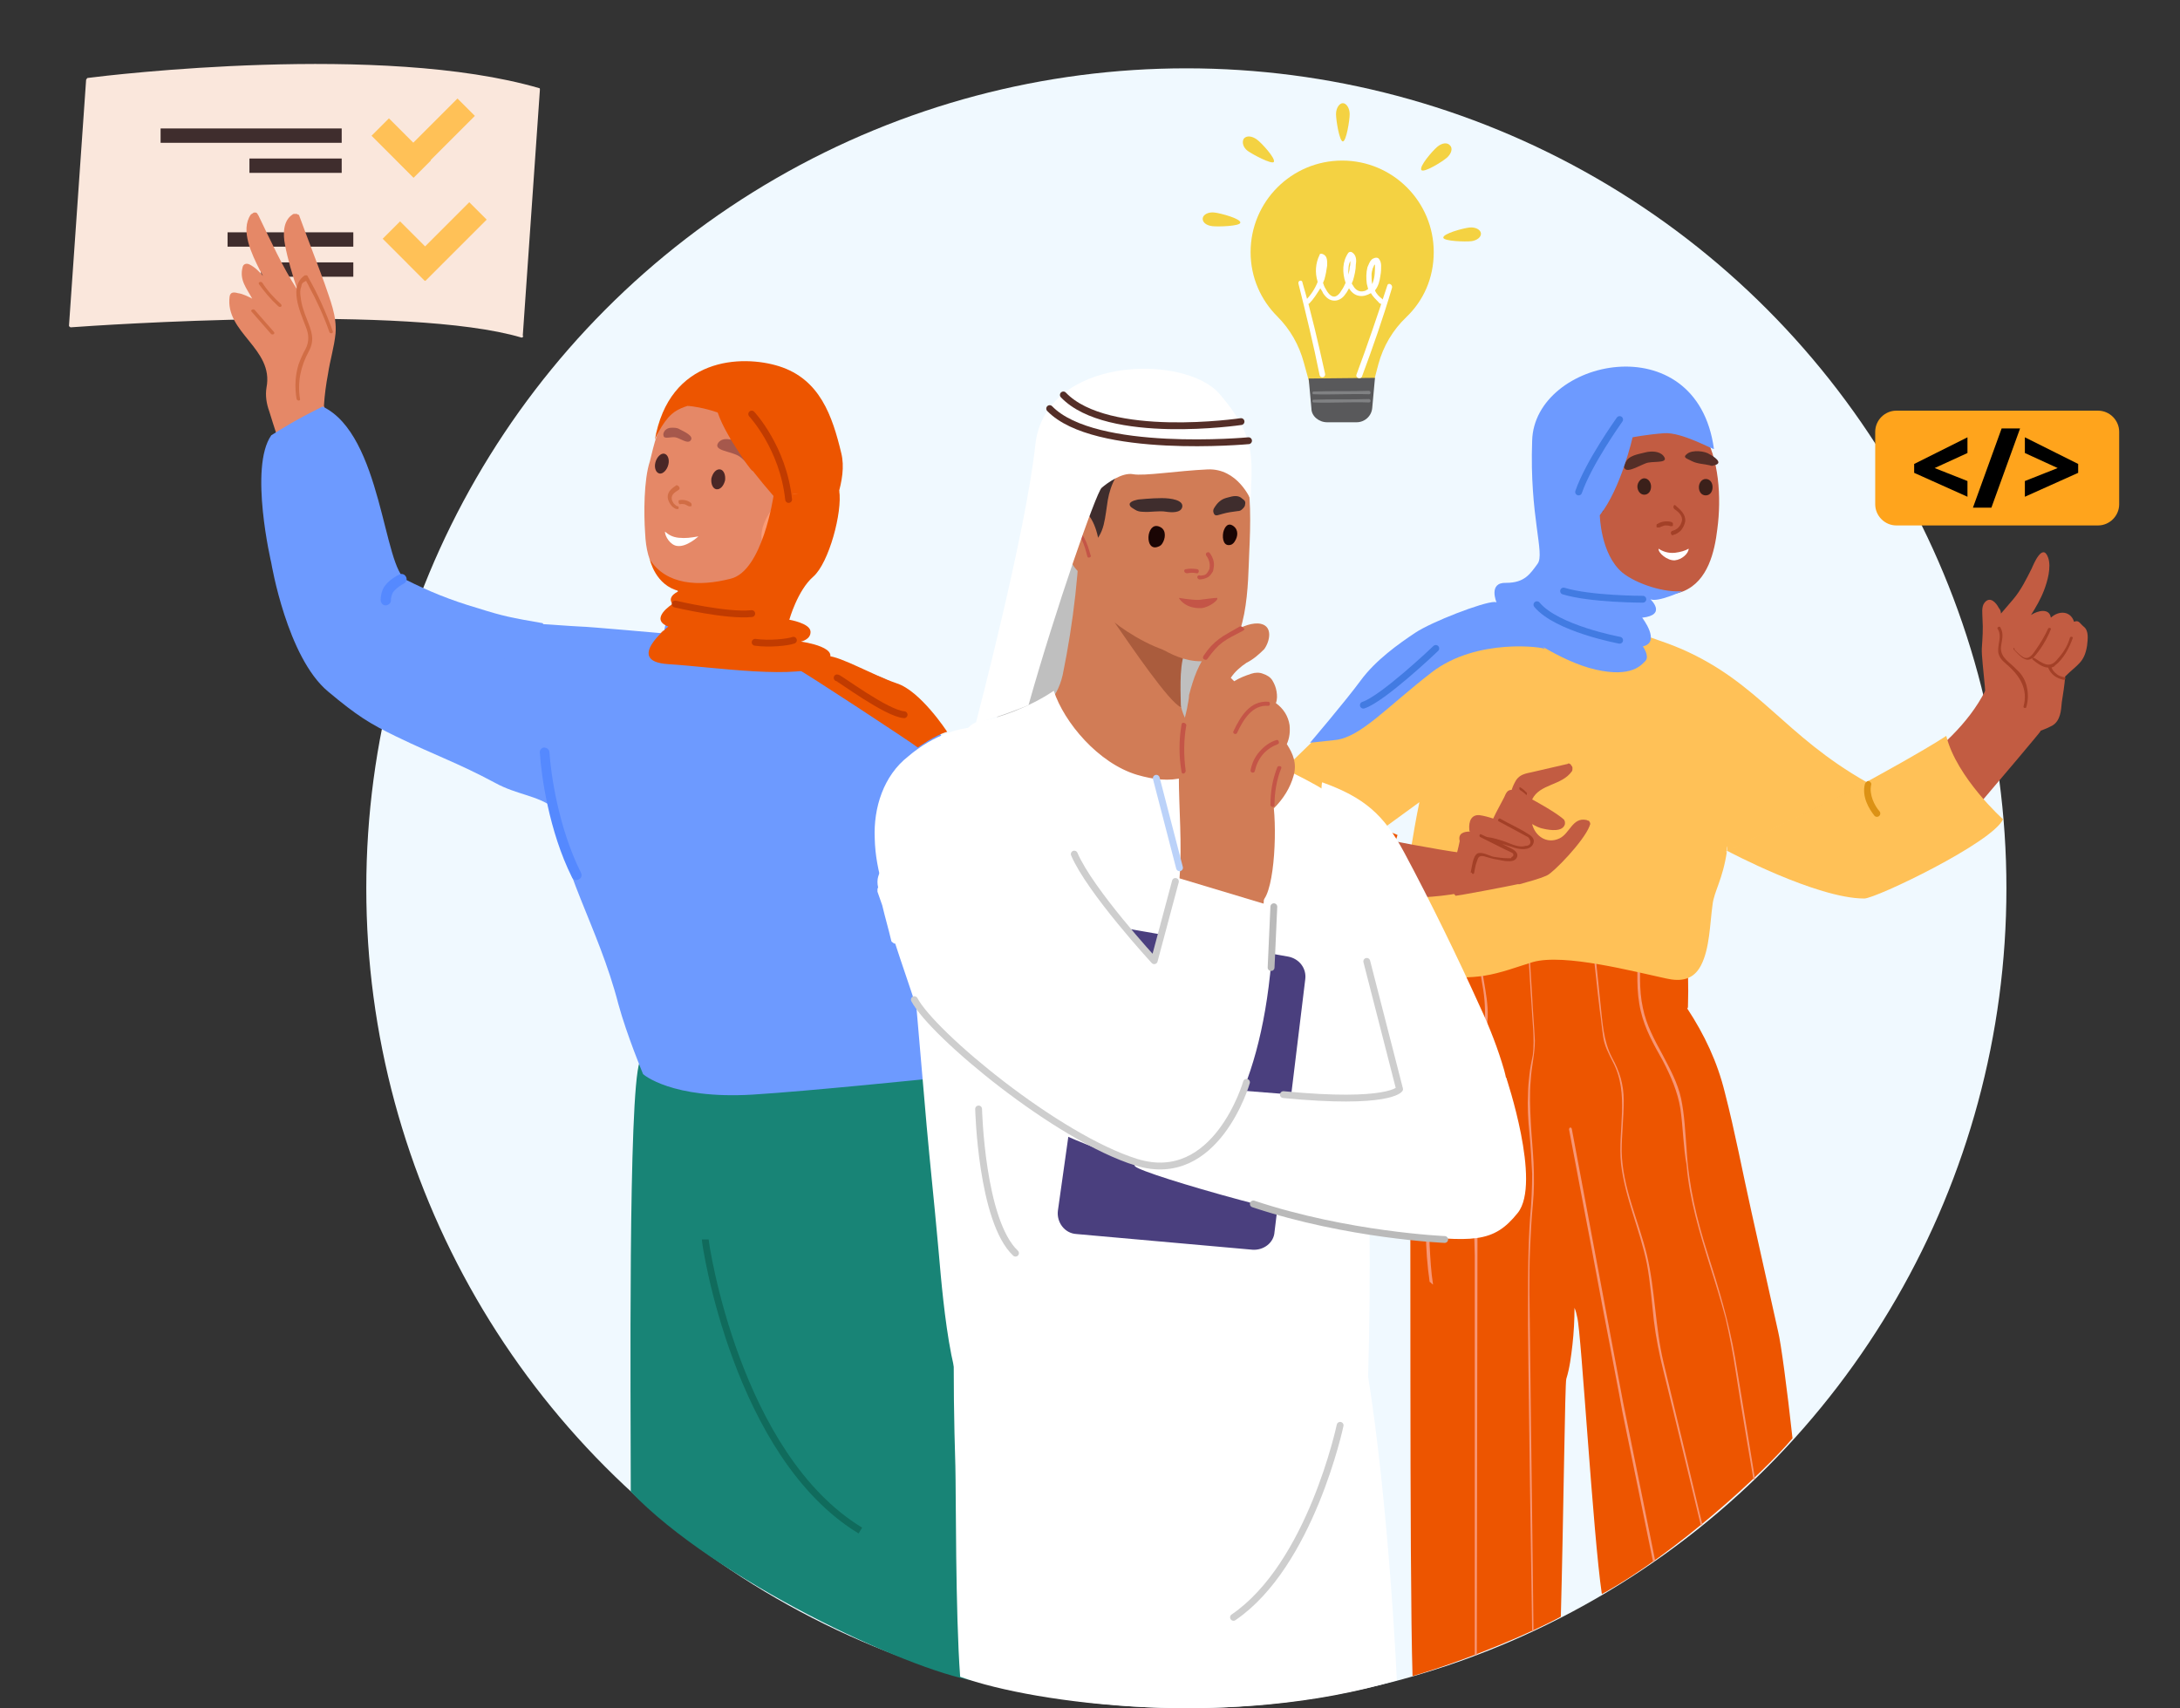 <?xml version="1.0" encoding="utf-8"?>
<!-- Generator: Adobe Illustrator 26.4.1, SVG Export Plug-In . SVG Version: 6.00 Build 0)  -->
<svg version="1.1" id="Layer_1" xmlns="http://www.w3.org/2000/svg" xmlns:xlink="http://www.w3.org/1999/xlink" x="0px" y="0px"
	 viewBox="0 0 319 250" style="enable-background:new 0 0 319 250;" xml:space="preserve">
<rect x="0" y="0" width="319" height="250" fill="#333333" stroke="none"/>
<style type="text/css">
	.st0{clip-path:url(#SVGID_00000116223293008777084700000015769262570357840061_);}
	.st1{fill:#FAE7DC;}
	.st2{fill:#FFC157;}
	.st3{fill:#3F2D2D;}
	.st4{fill:#F0F9FF;}
	.st5{fill:#BFBFBF;}
	.st6{fill:#C25C42;}
	.st7{fill:#A34027;}
	.st8{fill:#ED5500;}
	.st9{fill:#F79675;}
	.st10{fill-rule:evenodd;clip-rule:evenodd;fill:#DC9215;}
	.st11{fill:#3B201A;}
	.st12{fill:#542E27;}
	.st13{fill:#FFFFFF;}
	.st14{fill:#E58867;}
	.st15{fill:#6D9AFF;}
	.st16{fill:#FA9B75;}
	.st17{fill:#D16D45;}
	.st18{fill:#188476;}
	.st19{fill-rule:evenodd;clip-rule:evenodd;fill:#5589FF;}
	.st20{fill:#4A2726;}
	.st21{fill:#A6584C;}
	.st22{fill:#824137;}
	.st23{fill:#D17C56;}
	.st24{fill:#AA5C3D;}
	.st25{fill:#4A3F7E;}
	.st26{fill:#F59E73;}
	.st27{fill-rule:evenodd;clip-rule:evenodd;fill:#C45547;}
	.st28{fill:#1A0504;}
	.st29{fill:#C45547;}
	.st30{fill:none;stroke:#542E27;stroke-linecap:round;stroke-miterlimit:10;}
	
		.st31{fill-rule:evenodd;clip-rule:evenodd;fill:none;stroke:#CECECE;stroke-linecap:round;stroke-linejoin:round;stroke-miterlimit:10;}
	
		.st32{fill-rule:evenodd;clip-rule:evenodd;fill:none;stroke:#BABABA;stroke-linecap:round;stroke-linejoin:round;stroke-miterlimit:10;}
	
		.st33{fill-rule:evenodd;clip-rule:evenodd;fill:none;stroke:#BBD2F9;stroke-linecap:round;stroke-linejoin:round;stroke-miterlimit:10;}
	.st34{fill:none;stroke:#C13B00;stroke-linecap:round;stroke-linejoin:round;stroke-miterlimit:10;}
	.st35{fill:none;stroke:#106B5C;stroke-miterlimit:10;}
	.st36{fill:none;stroke:#427BE2;stroke-linecap:round;stroke-linejoin:round;stroke-miterlimit:10;}
	.st37{fill:#FFA41C;}
	.st38{fill:#F4D242;}
	.st39{fill:#59595B;}
	.st40{fill:#808183;}
</style>
<g>
	<defs>
		<rect id="SVGID_1_" y="0" width="319" height="250"/>
	</defs>
	<clipPath id="SVGID_00000109752301402019039920000008639920948044078250_">
		<use xlink:href="#SVGID_1_"  style="overflow:visible;"/>
	</clipPath>
	<g style="clip-path:url(#SVGID_00000109752301402019039920000008639920948044078250_);">
		<path class="st1" d="M76.5,49.1L79,13.2c0-0.1,0-0.2,0-0.2c0-0.1-0.1-0.1-0.1-0.1c-23-6.7-62.9-1.9-66-1.5c-0.1,0-0.1,0-0.2,0.1
			c0,0.1-0.1,0.1-0.1,0.2l-2.5,35.9v0.1c0,0,0,0.1,0.1,0.1l0.1,0.1h0.1c4-0.3,49.4-3.4,65.9,1.5h0.1c0,0,0.1,0,0.1-0.1l0.1-0.1
			C76.5,49.2,76.5,49.2,76.5,49.1z"/>
		<g>
			<g>
				
					<rect x="56.9" y="17.3" transform="matrix(0.707 -0.707 0.707 0.707 1.908 47.865)" class="st2" width="3.6" height="8.7"/>
				
					<rect x="57.4" y="18.4" transform="matrix(0.707 -0.707 0.707 0.707 4.374 50.967)" class="st2" width="12.7" height="3.6"/>
			</g>
			<rect x="23.5" y="18.8" class="st3" width="26.5" height="2.1"/>
			<rect x="36.5" y="23.2" class="st3" width="13.5" height="2.1"/>
		</g>
		<g>
			<g>
				
					<rect x="58.6" y="32.4" transform="matrix(0.707 -0.707 0.707 0.707 -8.338 53.466)" class="st2" width="3.6" height="8.7"/>
				
					<rect x="59.1" y="33.6" transform="matrix(0.707 -0.707 0.707 0.707 -5.848 56.604)" class="st2" width="12.7" height="3.6"/>
			</g>
			<rect x="33.3" y="34" class="st3" width="18.4" height="2.1"/>
			<rect x="38.2" y="38.4" class="st3" width="13.5" height="2.1"/>
		</g>
		<circle class="st4" cx="173.6" cy="130" r="120"/>
		<path class="st5" d="M177.4,93.5c0,0.2-2.2,14.9-2.2,14.9l-29.3-3.4l9-28.3L177.4,93.5z"/>
		<path class="st6" d="M260.9,116.6c0,0.1-0.1,0.1-0.1,0.2c0,0.1,0,0.1,0,0.2s0,0.1,0.1,0.2s0.1,0.1,0.2,0.1
			c0.2,0.1,0.3,0.2,0.5,0.3c0,0.1,0.1,0.1,0.1,0.2c0,0.1,0.1,0.1,0.2,0.1c0.1,0,0.1,0,0.2,0c3,2.1,5.3,5.5,8.7,7.3
			c3.4,1.8,6.3,0.4,9.1-1.8c0.1,0,0.2,0,0.3,0s0.2-0.1,0.2-0.2c1.4-2.3-2.2-4.3-3.7-5.5c-2.7-2.1-5.5-4.1-8.4-6
			c-0.9-0.6-2.4-1.9-3.6-1.7c-1.1,0.2-2.3,1.6-2.9,2.4C260.8,113.7,260.3,115.2,260.9,116.6z"/>
		<path class="st6" d="M226,94.8c0,0.1,0,0.2,0.1,0.3c1.1,1.4,2.3,2.7,3.5,4c1,1,2.1,2,3.5,2.3c2.9,0.7,5.2-1.3,6.4-3.6
			c0.6-1.2,1-2.7,0.6-4.1c-0.4-1.2-1.3-1.4-2.4-1.4c-3.8-0.2-7.7,0.4-11.3,1.5c-0.1,0-0.3,0.1-0.3,0.3c-0.1,0.1-0.1,0.3,0,0.4
			C226,94.6,226,94.7,226,94.8z"/>
		<path class="st6" d="M225.6,92.7c3.3,1.2,8,3.2,11.5,3.3c0.5,0,3.5-8.1,5.5-10.4c0.6,0.3-7.2-12-10.7-18.2
			c-0.4-0.8-1.6-0.1-1.2,0.7l0,0.1c3,8.2-1.5,16.3-5.5,23.5C225,92.1,225.2,92.6,225.6,92.7z"/>
		<path class="st7" d="M239.6,91.1c1.1-2.2,2.2-4.4,3-5.6c0.5,0.2-4.3-7.9-8-14.5C235.2,78,235.3,86.2,239.6,91.1z"/>
		<path class="st8" d="M209.6,138.2L209.6,138.2c0.2-0.1,0.5-0.1,0.7-0.2c0.1,0,0.2-0.1,0.3-0.1c4.2-1.3,9-0.7,13.2-0.7l22.4,0.2
			c0.1,0,0.2,0,0.2,0.1c0.1,0,0.1,0.1,0.2,0.1c0,0.1,0.1,0.1,0.1,0.2c0,0.1,0,0.2,0,0.2c0.1,0,0.1,0.1,0.1,0.2c0,0.1,0,0.1,0,0.2
			c0.2,3,0.3,5.9,0.2,8.9c0,0.1,0,0.2-0.1,0.3c2.5,3.8,4.4,7.8,5.5,12.3c1.5,5.8,2.6,11.7,3.9,17.5c1.3,5.8,2.6,11.7,3.9,17.5
			c0.4,1.6,1.3,8.3,2.1,15.6c-4.3,5.1-17,16.8-27.9,22.8c-1.3-8.8-3-38.2-3.6-40.5c-0.1-0.5-0.2-0.9-0.4-1.4c0,1.8-0.1,3.6-0.3,5.4
			c-0.2,1.7-0.4,3.4-0.9,5c-0.2,0.5-0.4,19.9-0.8,34.8c-3.8,2.1-13.2,6.2-21.7,8.7c-0.5-15.9-0.2-73.5-0.4-79.9
			c-0.1-6.5,0.6-13,2.3-19.2l-0.3-7.9C208.5,137.5,209.6,137.5,209.6,138.2z"/>
		<path class="st9" d="M245.9,162.3c-0.4-2.5-1.4-4.8-2.6-7.1c-1.3-2.3-2.6-4.6-3.2-7.2c-0.7-2.9-0.5-5.9-0.4-8.9
			c0-0.2,0.4-0.2,0.4,0c-0.1,2.8-0.3,5.7,0.3,8.4c0.5,2.5,1.7,4.7,2.9,6.9c1.1,2.1,2.2,4.1,2.7,6.4c0.5,2.4,0.6,4.9,0.8,7.4
			c0.3,5.3,1.5,10.3,3.1,15.3c1.6,5,3.1,10,4,15.2c1,6,2.9,17.7,2.9,17.7l-0.2,0.2c0,0-1.8-10.5-2.6-15.8c-0.4-2.7-0.9-5.3-1.5-7.9
			c-0.7-2.6-1.5-5.2-2.3-7.7c-1.5-4.8-3-9.7-3.4-14.7C246.3,167.8,246.3,165.1,245.9,162.3z"/>
		<path class="st9" d="M236,155.4c-0.6-1.2-1.2-2.3-1.4-3.6c-0.2-1.3-0.3-2.6-0.5-3.9c-0.4-3.2-0.7-6.5-1.1-9.7c0-0.2,0.3-0.2,0.3,0
			l0.9,8.7c0.3,2.7,0.4,5.4,1.7,7.9c1.1,2,1.7,3.9,1.7,6.3c0,2.5-0.3,4.9-0.3,7.4c0.1,5.3,2.5,10.2,3.7,15.2
			c1.2,5.1,1.2,10.5,2.4,15.6c1.2,4.9,5.7,23.8,5.7,23.8l-0.2,0.2c0,0-4.4-18.3-5.5-22.7c-0.6-2.4-1.1-4.9-1.4-7.4
			c-0.3-2.7-0.5-5.5-1-8.2c-1-5-3.2-9.6-3.8-14.7C236.7,165.3,238.5,160.1,236,155.4z"/>
		<path class="st9" d="M230,165.2c2.5,13.4,5,26.7,7.5,40c0.4,1.9,4.7,23.2,4.7,23.2l-0.3,0.2c0,0-4.2-20.6-4.5-22
			c-0.6-3.4-1.3-6.8-1.9-10.1c-1.3-6.7-2.5-13.4-3.8-20.1c-0.7-3.7-1.4-7.4-2.1-11.1C229.6,165,229.9,164.9,230,165.2z"/>
		<path class="st9" d="M223.6,139.2c0-0.2,0.2-0.2,0.2,0l0.4,6.6c0.1,2.2,0.3,4.4,0.4,6.5c0,2-0.5,3.8-0.6,5.7
			c-0.2,2.1-0.1,4.2,0,6.2c0.1,2,0.3,3.9,0.4,5.9c0.1,2.1,0.1,4.2-0.1,6.2c-0.2,2.1-0.3,4.2-0.4,6.3c-0.1,2.2-0.1,4.3-0.1,6.5
			l0.6,49.6l-0.2,0.1c0,0-0.7-44.3-0.6-48c0-4.2,0-8.4,0.3-12.6c0.2-2.1,0.3-4.3,0.3-6.4c-0.1-2-0.2-4-0.4-6
			c-0.2-1.9-0.3-3.9-0.2-5.8c0-0.9,0.1-1.8,0.2-2.7c0.1-1,0.3-1.9,0.5-2.9c0.3-2.4-0.1-5.1-0.2-7.5
			C223.9,144.3,223.8,141.7,223.6,139.2z"/>
		<path class="st9" d="M215.9,172.3c0.3-3.7,1.5-7.4,1.4-11.1c0-1.8-0.3-3.6-0.4-5.5c-0.1-1.8,0.1-3.6,0.3-5.4
			c0.2-2.1,0.1-4.2-0.3-6.3c-0.3-1.9-0.7-3.9-0.5-5.8c0-0.2,0.3-0.2,0.3,0c-0.3,3.6,1.1,7,1,10.6c-0.1,1.9-0.4,3.7-0.4,5.6
			c0,1.8,0.3,3.5,0.4,5.3c0.3,3.7-0.6,7.2-1.1,10.8c-0.5,3.9-0.4,7.8-0.4,11.7l-0.1,60l-0.3,0.1l0-58.6
			C215.7,179.9,215.6,176.1,215.9,172.3z"/>
		<path class="st9" d="M209,173.3c0.4-3.7,1.1-7.4,1.4-11.1c0.3-3.7,0.5-7.4,0.7-11.1c0.2-4.2,0.1-8.4-0.9-12.5
			c0-0.1-0.1-0.3-0.1-0.4c-0.1-0.2,0.4-0.3,0.4-0.1l0.1,0.4c1.8,7.1,0.9,14.5,0.4,21.6c-0.5,7.4-2.1,14.7-1.8,22.2
			c0.1,1.9,0.2,3.8,0.5,5.7c-0.2-0.1-0.3-0.3-0.5-0.4C208.5,182.8,208.5,178,209,173.3z"/>
		<path class="st6" d="M205.6,109.3c0.2-0.7-0.1-0.9-0.6-1.4c-1.6-1.6-3.6-2.7-5.6-3.6c-0.1,0-0.2,0-0.3,0c-0.3-0.1-1.2-0.5-1.5-0.1
			c-1.9,2.7-8.8,8.9-12.9,13.9c0.7,0,1.5,0.8,2.1,0.9c2.6,0.4,4.3,0.9,6.7,2c1.1-0.8,3.6-2.8,4.1-3.2c2.1-1.9,4.4-3.8,6.2-5.9
			C204.3,111.2,205.3,110.2,205.6,109.3z"/>
		<path class="st6" d="M230.1,69.8c0.6,2.2,1.6,4.3,2.4,6.4c0.8,2.3,2.1,4.2,2.8,6.5c0,0.2,0.1,0.3,0.2,0.5c0.1,0.2,0.3,0.3,0.5,0.4
			c3,2,6.6,4.5,10.4,2.9c3.5-1.5,4.5-5.7,4.9-9.1c0.6-4.5,0.3-10.4-2.2-14.3c-2.3-3.5-7.2-5.6-11.3-4.9c-2.5,0.4-5.2,1.6-6.8,3.6
			c-0.9,1.2-1.3,2.5-1.4,4C229.6,67.1,229.8,68.5,230.1,69.8z"/>
		<path class="st6" d="M273.3,127.7c3,1.1,5.7,1,8.3-1.1c3.1-2.5,5.5-6,8.1-9c2.9-3.4,8.9-10.5,8.9-10.6c0.1-0.2-8.2-6.2-8.1-5.9
			c-2.5,4.9-6.7,8.5-11,11.8c-2.4,1.8-6.2,3.7-8.3,6.4C269.8,120.9,270.4,126.7,273.3,127.7z"/>
		<path class="st2" d="M198.7,123.9c0.8-0.5,8.3-6,9-6.5c-0.5,2.4-0.9,4.8-1.3,7.2c-0.6,4.6-3.2,10.6-1.2,14.8c1.8,3.7,8.1,4,12,3.4
			c2.5-0.4,4.8-1.3,7.1-2c4.6-1.3,14.8,1.4,19.5,2.4c2.2,0.5,4,0.2,5.1-1.9c1.3-2.5,1.3-6.1,1.7-8.9c0.2-1.9,1.5-3.7,2.1-7.8
			c-0.3,0.8,0.3-2,0,0c0,0,20.6-9.9,20.5-10.1c-12.2-6.9-15.7-14.5-27.1-19.5c-2.8-1.2-6.7-2.4-6.7-2.4s-0.5,1.1-1.1,2.4
			c-0.6,1.4-0.9,2.5-3.2,2.1c-0.7-0.1-1.5-0.7-2.2-1c-2.5-1.2-6.2-3.3-7.4-5.2c-4.7-0.3-7.8-0.5-12.5,1c-3.3,1.1-5.5,2.1-7.8,4.2
			c-4.7,4.1-23.4,22.4-23.4,22.4S198.5,124,198.7,123.9z"/>
		<path class="st2" d="M272.8,131.5c1.7,0,18.8-8.2,20.3-11.6c0,0-6.8-6.1-8.3-12.2c-3.5,2.3-11.6,6.7-11.6,6.7
			c0.1,0.2-20.5,10.1-20.5,10.1S265.8,131.5,272.8,131.5z"/>
		<path class="st10" d="M272.9,114.7c-0.5,1.9,0.6,3.7,1.4,4.7c0.2,0.2,0.5,0.2,0.7,0c0.2-0.2,0.2-0.5,0-0.7
			c-0.7-0.8-1.5-2.4-1.2-3.8c0.1-0.3-0.1-0.5-0.4-0.6C273.2,114.3,273,114.5,272.9,114.7z"/>
		<path class="st6" d="M183.9,117.5c-2.2,2.5-3.6,4.7-3,6.1c1.5,3.4,9.5,5.6,11.3,6c7,1.7,14.3,2.4,21.4,1.1
			c0.1,0.5,2.9-3.8,4.1-5.5c-0.3,0-0.6,0-0.8,0c-6.6-0.6-22.2-4-22.8-4.1c0.2-0.2,0.6-0.5,1-0.8c-2.5-1.1-5.1-1.9-7.8-2.4
			C186.2,117.7,185.1,117.6,183.9,117.5z"/>
		<path class="st6" d="M286.1,110.1c0,0.1,0.1,0.2,0.2,0.3c0,0.1,0,0.2,0.1,0.4c0.1,0.1,0.2,0.2,0.3,0.2c1.2,0.4,2.2,0.3,3.4,0.6
			c-0.1,0.4,0.2,1,0.7,0.7c1.6-0.9,3.1-2.1,4.4-3.5c0.9-0.9,0.6-1.2,1.9-1.4c0.7-0.1,2.5-0.8,3.2-1.2c1.2-0.7,1.3-2.2,1.4-3.4
			c0.2-1.3,0.4-2.5,0.5-3.8c1.8-1.8,2.8-2,3.2-4.5c0.1-0.9,0.3-2.2-0.5-2.8c-0.6-0.5-0.7-1-1.4-0.7c-0.5-1.6-2.2-1.7-3.4-0.6
			c-0.2-1.4-1.8-1.1-2.9-0.4c0.7-1.1,1.4-2.3,1.9-3.6c0.5-1.3,1.1-3.4,0.6-4.8c-0.8-2.2-2.1,0.9-2.4,1.6c-0.8,1.6-1.6,3.2-2.7,4.5
			c-0.6,0.7-1.2,1.4-1.8,2.1c0-0.3-0.1-0.6-0.3-0.8c-0.4-0.8-1.3-1.8-2.1-0.8c-0.5,0.6-0.3,1.7-0.3,2.4c0.1,1.5,0,2.8-0.1,4.3
			c-0.1,2,1.2,9.2,0.2,10.4c-1.3,1.6-3.1,2.6-4.1,4.5C286.1,109.9,286.1,110,286.1,110.1z"/>
		<path class="st7" d="M292.4,95.4c0.1,0.8,0.6,1.3,1.2,1.8c2,1.7,3.2,3.7,2.5,6.2c0,0,0,0.1,0,0.1c0,0,0.1,0.1,0.1,0.1
			c0.1,0,0.1,0,0.2,0c0.1,0,0.1-0.1,0.1-0.1c0.3-1,0.3-2,0.1-2.9c-0.2-1-0.7-1.9-1.5-2.6c-1-1.1-2.4-1.7-2.3-3.3
			c0.1-1,0.5-1.9-0.1-2.9c-0.1-0.2-0.5,0-0.4,0.2C293,93.1,292.3,94.2,292.4,95.4z"/>
		<path class="st7" d="M294.7,95.1c0.7,0.7,1.7,2,2.7,1.2c0,0,0,0,0,0.1c0,0,0,0,0,0.1c0.6,0.5,1.5,1.2,2.3,1.2
			c0.2,0.5,0.5,0.9,0.9,1.2c0.4,0.3,0.9,0.5,1.4,0.6c0.3,0,0.3-0.4,0-0.4c-0.4-0.1-0.8-0.2-1.1-0.5c-0.3-0.2-0.6-0.6-0.7-0.9
			c0.2-0.1,0.4-0.1,0.5-0.3c1.3-1,2.1-2.6,2.6-4c0.1-0.2-0.3-0.3-0.4-0.1c-0.3,1.1-0.9,2.1-1.6,2.9c-0.5,0.6-1,1.3-2,1
			c-0.6-0.2-1.1-0.6-1.6-0.9c0,0,0,0-0.1,0c0,0-0.1,0-0.1,0c1.1-1.2,2-2.7,2.6-4.2c0.1-0.2-0.3-0.3-0.4-0.1
			c-0.5,1.1-1.1,2.1-1.8,3.1c-0.4,0.6-1,1.5-1.8,1.1c-0.5-0.3-0.9-0.7-1.3-1.1C294.8,94.6,294.5,94.9,294.7,95.1z"/>
		<path class="st6" d="M222.1,129.4c0.1,0,0.2,0,0.3,0c1.3-0.4,2.7-0.7,4-1.3c0.9-0.4,5.3-4.9,6.2-7.2c0-0.1,0.1-0.2,0.1-0.3
			c0-0.1,0-0.2-0.1-0.3c0-0.1-0.1-0.2-0.2-0.2s-0.2-0.1-0.3-0.1c-2-0.4-2.4,2-3.9,2.7c-1.9,0.9-3.6-0.4-4-2.1
			c0.5,0.3,1.1,0.6,1.7,0.7c0.9,0.2,2.8,0.5,3.1-0.7c0-0.1,0-0.2,0-0.3c0-0.1-0.1-0.2-0.1-0.3c-1-1-4.5-2.9-4.7-3
			c1.1-2.3,4.3-2,5.8-4.1c0.1-0.1,0.1-0.3,0.1-0.5c0-0.2-0.1-0.3-0.2-0.4c0-0.1-0.1-0.2-0.2-0.2c-0.1-0.1-0.2-0.1-0.3,0
			c-1.7,0.4-3.5,0.8-5.2,1.2c-0.9,0.2-1.7,0.3-2.3,1.1c-0.3,0.5-0.5,0.9-0.7,1.5c-0.6,0-0.8,0.4-1.1,1.1c-0.5,1-1.1,2-1.6,3.1
			c-0.6-0.2-1.3-0.4-2-0.5c-1.2-0.1-1.6,0.9-1.5,2.1c0,0.1,0,0.2,0.1,0.3c-0.8,0-1.8,0.2-1.5,1.4c0,0.1-1,4.4-1.7,6.6
			c0,0.1,0.8,1,1.1,1.4C213.3,131.1,220.3,129.8,222.1,129.4z"/>
		<path class="st7" d="M215.4,127.8c0,0.1,0.1,0.1,0.1,0.1s0.1,0,0.1,0c0,0,0.1-0.1,0.1-0.1c0.1-0.5,0.2-1.2,0.4-1.7
			c0.2-0.6,0.3-0.9,1-0.8c0.7,0.2,1.3,0.4,2,0.5c0.6,0.1,2.3,0.6,2.8-0.2c0.5-0.8-0.5-1.3-0.9-1.5c-0.4-0.2-0.8-0.4-1.2-0.6
			c0.6,0.2,1.3,0.4,1.9,0.6c0.7,0.2,2.1,0.4,2.6-0.5c0.4-0.7-0.1-1.2-0.6-1.5c-1.4-0.9-2.8-1.5-4.2-2.3c-0.2-0.1-0.4,0.3-0.2,0.4
			l2.6,1.4c0.4,0.2,0.9,0.5,1.3,0.7c0.2,0.1,0.4,0.2,0.5,0.3c0.6,0.9,0,1.2-0.5,1.2c-0.9,0.3-2.1-0.3-2.9-0.6
			c-0.9-0.3-1.8-0.6-2.7-0.7h0c-0.3-0.1-0.6-0.3-0.9-0.4c-0.2-0.1-0.3,0.3-0.1,0.4c1.2,0.6,2.4,1.2,3.6,1.8c0.2,0.1,1.1,0.5,1.2,0.6
			c0.2,0.5-0.2,0.4-0.3,0.7c-0.2,0-0.3,0-0.5,0c-0.7,0-1.3-0.1-2-0.2c-0.6-0.1-1.7-0.8-2.4-0.5c-0.7,0.4-0.8,2-1,2.8
			C215.4,127.7,215.4,127.7,215.4,127.8z"/>
		<path class="st7" d="M187.8,120.2c1.6,0.1,3.2,0.4,4.7,0.8c0.2,0.1,0.3-0.2,0.1-0.2c-1.5-0.4-3.1-0.7-4.7-0.8
			C187.6,120,187.6,120.2,187.8,120.2z"/>
		<path class="st7" d="M222.4,115.6c0.3,0.2,0.6,0.4,0.9,0.7c0.1,0.2,0.2-0.2,0.1-0.3c-0.3-0.3-0.6-0.6-1-0.8
			C222.3,115.2,222.3,115.5,222.4,115.6z"/>
		<path class="st11" d="M240.6,70c0.6,0,1,0.6,1,1.2c0,0.7-0.4,1.2-1,1.2c-0.6,0-1-0.6-1-1.2C239.6,70.6,240.1,70,240.6,70z"/>
		<path class="st11" d="M250.6,71.3c0-0.7-0.4-1.2-1-1.2c-0.6,0-1,0.6-1,1.2c0,0.7,0.4,1.2,1,1.2C250.2,72.5,250.6,72,250.6,71.3z"
			/>
		<path class="st12" d="M237.6,68.1c0,0.1,0,0.3,0.1,0.4c0.4,0.9,2.7-0.7,3.5-0.8c1.1-0.2,3.1,0.1,2.2-1c-0.6-0.7-1.8-0.7-2.6-0.5
			c-1.1,0.3-2.5,0.4-3,1.6C237.7,67.9,237.6,68,237.6,68.1z"/>
		<path class="st12" d="M247.6,67.5c0.8,0.4,1.8,0.4,2.6,0.6c0.2,0.1,0.4,0.1,0.6,0c1.6-0.3-0.2-1.4-0.6-1.6
			c-0.7-0.5-2.5-0.7-3.3-0.1C246.1,67,246.9,67.1,247.6,67.5z"/>
		<path class="st13" d="M245.1,82c1-0.1,2-1,2-1.7c-0.5,0.3-1.2,0.5-2,0.6c-1,0.1-1.8-0.2-2.4-0.6C242.6,80.9,244,82.1,245.1,82z"/>
		<path class="st7" d="M245,74.5c0.6,0.4,1.3,1,1.1,1.8c-0.1,0.3-0.2,0.6-0.5,0.9c-0.2,0.2-0.5,0.4-0.9,0.5c-0.1,0-0.1,0.1-0.2,0.2
			c0,0.1,0,0.2,0,0.2s0.1,0.1,0.1,0.2c0.1,0,0.2,0.1,0.2,0c0.5-0.1,0.9-0.4,1.2-0.7c0.3-0.4,0.5-0.8,0.6-1.3c0.1-1-0.7-1.7-1.4-2.3
			C245,73.7,244.7,74.2,245,74.5z"/>
		<path class="st7" d="M244.7,77c0.1,0,0.1-0.1,0.1-0.2c0-0.1,0-0.2,0-0.2c0-0.1-0.1-0.1-0.2-0.2c-0.7-0.2-1.5-0.1-2.1,0.3
			c-0.1,0-0.1,0.1-0.1,0.2c0,0.1,0,0.2,0,0.2c0,0.1,0.1,0.1,0.2,0.1c0.1,0,0.2,0,0.2,0c0.2-0.1,0.5-0.2,0.8-0.3c0.3,0,0.6,0,0.8,0.1
			C244.6,77,244.7,77,244.7,77z"/>
		<path class="st6" d="M231.4,75.2c0.4,1.2,1.2,3.2,2.7,2.8c0.4-0.1,0.9-0.4,1-1c0-0.2,0-0.5,0.1-0.7c0.1-0.3,0.2-0.5,0.3-0.8
			c0.5-1.4-0.4-3.1-1.2-4.2c-0.7-1-1.8-1.7-3-0.9C229.9,71.4,231,73.8,231.4,75.2z"/>
		<path class="st7" d="M231.8,71.4c1.7,0.1,2,2.2,2.4,3.4c0.1,0.3,0.5,0.1,0.4-0.1c-0.5-1.5-0.8-3.6-2.8-3.7
			C231.6,71,231.6,71.4,231.8,71.4z"/>
		<path class="st7" d="M232,74.5c0.3,0.5,0.6,0.9,0.9,1.4c0.1,0.2,0.6,0,0.4-0.2l-0.8-1.2c-0.1-0.2-0.4-0.4-0.4-0.6
			c0-0.4,0.9-0.5,1.2-0.5c0.3,0.1,0.4-0.3,0.1-0.3c-0.6-0.2-1.7,0.1-1.8,0.7C231.6,74,231.8,74.3,232,74.5z"/>
		<path class="st8" d="M201.4,132.1c0,0-19.9-0.7-21.1-9.5c-0.5-4.1,5.9-7.9,5.9-7.9l18.3,7.5L201.4,132.1z"/>
		<path class="st14" d="M33.6,43.4c-0.7,5.3,6.5,7.6,5.4,13.3c-0.2,1.2,0,2.4,0.4,3.5c1.3,4.2,3.1,9.9,5.4,13
			c0.1,0.1,6.6-2.9,5.7-5.6c-0.9-2.8-2.1-5.4-3.1-8.2c0.1-1.6,0.3-3.1,0.6-4.7c0.3-2,0.9-3.9,1.1-5.9c0.2-2.6-0.8-4.9-1.6-7.3
			c-1.2-3.3-2.5-6.6-3.7-9.9c0-0.1-0.1-0.2-0.2-0.2s-0.1-0.1-0.2-0.1c-0.1,0-0.2,0-0.3,0c-0.1,0-0.2,0-0.3,0.1
			c-1.4,0.9-1.4,2.9-1.1,4.4c0.4,2.2,1.1,4.4,1.8,6.6c-2.2-3.4-3.9-7.2-5.7-10.9c-0.1-0.1-0.1-0.2-0.2-0.3c-0.1-0.1-0.2-0.1-0.3-0.1
			c-0.1,0-0.2,0-0.3,0.1c-0.1,0.1-0.2,0.1-0.3,0.2c-1.6,2.3,0.2,5.9,1.3,8.1c0.2,0.3,0.3,0.6,0.5,0.9c-0.6-0.7-1.2-1.3-2-1.7
			c-0.4-0.2-0.9-0.1-1,0.4c-0.5,1.9,0.6,3.1,1.4,4.6c-0.4-0.2-1.3-0.7-2.1-0.8C34.1,42.7,33.7,42.8,33.6,43.4z"/>
		<path class="st15" d="M39.7,63.7c-3.3,4.7,0,18.7,0,18.7s2.3,13.8,8.3,18.8c4.3,3.6,6.1,4.7,10,6.6c6,2.9,8.9,3.8,14.5,6.8
			c3.1,1.7,6.1,1.8,8.5,3.6c1.8,1.3,3.6,2.5,5.5,3.6c0,0,0,0,0,0c0,0,0,0,0.1,0c0.7,0.4,1.5,0.8,2.2,1.2c0.2,0.1,0.4-0.2,0.2-0.3
			c-0.7-0.4-1.5-0.8-2.2-1.2c-2.5-9.2-2.3-19.1-6.1-28c0.1-0.1-1.2-2.2-1.3-2.3c-4.6-0.8-5.7-1-9.5-2.2c-4.1-1.2-7.2-2.5-10.4-4.1
			c-3.4-1.6-3.6-21.3-12.3-25.4C42.8,61.7,41.5,62.6,39.7,63.7z"/>
		<path class="st16" d="M96.3,93.9c2.6,2.7,5,6.1,8.7,7c2.1,0.5,4.3,1,6.5,1c2.1,0,4.1-0.7,6.2-0.3c0.9,0.1,1.1-1,0.6-1.5
			c-0.1-0.1-0.1-0.2-0.3-0.3c-1.7-1.2-3.4-2.2-5.3-3c-0.8-3.9-1.4-7.8-1.7-11.7c-0.1-0.7-0.2-1.5-0.1-2.2c0.1-0.9,2.2-3.8,2.8-4.8
			c1-1.9,1.9-3.8,2.8-5.8c0.3-0.7-0.4-1.2-1-1.1c-0.1-0.1-0.2-0.1-0.3-0.1c-0.1,0-0.2,0-0.3,0.1c-3.3,1.8-6.4,3.7-9.5,5.8
			c-2.6,1.8-4.9,3.8-6.4,6.8c-0.1,0.1-0.1,0.2-0.1,0.4c0,0.1,0.1,0.3,0.1,0.4c0,0,0,0,0,0.1c0.7,2.8,1.4,5.5,2,8.3
			c-1.2-0.3-2.4-0.5-3.6-0.7c-0.1,0-0.3,0-0.4,0c-0.1,0.1-0.2,0.2-0.3,0.3C96.1,92.8,95.8,93.4,96.3,93.9z"/>
		<path class="st17" d="M104.9,77.1c-2.8,1.8-5.3,3.7-6.9,6.6c-0.1,0.1-0.1,0.2-0.1,0.4c0,0.1,0.1,0.3,0.1,0.4c0,0,0,0,0,0.1
			c2.2,1.5,0.7,4.7,1.1,6.1c1.6-0.2,5.2-2.7,5.2-2.7s5.8-4,6-6.5c0.1-1-1.4-0.6-1.6-1.6c-0.1-0.9-0.2-1.8-0.4-2.6
			c-0.2-0.6-0.4-1.2-0.7-1.8C106.7,76,105.7,76.6,104.9,77.1z"/>
		<path class="st18" d="M93.6,155.4c-1.7,4.8-1.3,49.9-1.3,62.9c12.2,12.8,40.5,26.1,50.3,27.7c-0.7-19.8,1.2-63.6-5.2-76.4
			c-1.5-3.9,0.1-6.5-1.4-11.6c-2.8-12.6-15.5-9.3-25.3-10.7C89.1,141.6,95.1,136.6,93.6,155.4z"/>
		<path class="st14" d="M94.4,78c0.2,4.6,1.8,7.9,7.2,7.9c1.3,0,2.5-0.3,3.7-0.5c1.1-0.1,2.1-0.1,3.1-0.7c0.7-0.5,1.2-1.3,1.7-2
			c0.7-1.1,1.4-2.1,2.2-3.2c3.6-3.6,8.1-8.6,7.1-14c-0.9-4.7-4.8-9.4-9.7-9.9c-0.1,0-0.2,0-0.2-0.1c-4.4-0.3-9,1.2-11.7,4.8
			c-1.5,2.1-2.1,4.7-2.7,7.2C94.2,70.2,94.2,75.2,94.4,78z"/>
		<path class="st17" d="M99.3,71.7c-0.5,0.3-1.1,0.7-1,1.3c0,0.3,0.2,0.5,0.3,0.7c0.2,0.2,0.4,0.4,0.6,0.4c0.1,0,0.1,0.1,0.1,0.1
			c0,0.1,0,0.1,0,0.2c0,0.1-0.1,0.1-0.1,0.1c-0.1,0-0.1,0-0.2,0c-0.4-0.1-0.7-0.4-0.9-0.7c-0.2-0.3-0.4-0.7-0.4-1.1
			c0-0.8,0.7-1.3,1.3-1.7C99.4,71.1,99.6,71.5,99.3,71.7z"/>
		<path class="st17" d="M99.4,73.7c-0.1,0-0.1-0.1-0.1-0.2c0-0.1,0-0.1,0-0.2c0-0.1,0.1-0.1,0.1-0.1c0.6-0.1,1.2,0,1.7,0.4
			c0,0,0.1,0.1,0.1,0.2c0,0.1,0,0.1,0,0.2c0,0.1-0.1,0.1-0.2,0.1c-0.1,0-0.1,0-0.2,0c-0.2-0.1-0.4-0.2-0.6-0.3c-0.2,0-0.4-0.1-0.7,0
			C99.5,73.8,99.4,73.8,99.4,73.7z"/>
		<path class="st15" d="M74.1,98c0.3,2.2,0.8,4.4,1.4,6.6c0.7,2.2,1.5,4.4,2.5,6.5c0.5,1.1,1,2.1,1.5,3.2c0.4,0.7,1.4,2,1.5,2.8
			c0.9,10.3,6.5,18.3,9.5,29.9c1.2,4.4,3.6,10.2,3.6,10.2s4.1,3.7,16,3c8.2-0.5,26.6-2.4,26.6-2.4s-1-9.4-1.3-14.7
			c2.5-7.9-1-14.5-0.8-21.7c0-1.5,0-2.9-0.1-4.4c0-0.6-0.1-1.2-0.1-1.8c0-0.5,0-1,0.1-1.6c0.4-1.4,1.2-1.7,2.2-0.8
			c0,0.1,0.1,0.1,0.2,0.2c0.1,0,0.2,0.1,0.2,0.1c0.1,0.2,0.2,0.3,0.3,0.5c0.4,0.6-1.1-2-1.5-2.5c-5.5-7.9-10.9-11.3-19.8-14.4
			l-1.9-4.8c-0.5-1.4-0.9-3.2-2.5-3.7c-0.1,0-0.1,0-0.2,0c-0.1,0-0.1,0-0.2,0.1c-0.1,0-0.1,0.1-0.2,0.1c0,0.1-0.1,0.1-0.1,0.2
			c-3.4,2.7-7.9,4.1-11.8,1.4c0-0.1,0-0.1-0.1-0.2c0-0.1-0.1-0.1-0.1-0.1c0,0-0.1-0.1-0.2-0.1c-0.1,0-0.1,0-0.2,0
			c-0.9,0.1-1,0.9-1.2,1.7c-0.1,0.5-0.2,0.9-0.3,1.4c0,0-11.1-1-12.1-1c-2.1-0.1-4.2-0.3-6.3-0.4c-1.6-0.1-3.7-0.7-4.9,0.6
			c-0.1,0.1-0.1,0.2-0.2,0.2C72.9,93.4,73.9,96.5,74.1,98z"/>
		<path class="st19" d="M79,110.2c0.2,3.2,1.3,11.4,4.7,18.2c0.2,0.4,0.6,0.5,1,0.3c0.4-0.2,0.5-0.6,0.3-1
			c-3.3-6.6-4.4-14.5-4.6-17.6c0-0.4-0.4-0.7-0.8-0.7C79.3,109.4,78.9,109.8,79,110.2z"/>
		<path class="st19" d="M55.7,87.8c0,0.4,0.3,0.8,0.7,0.8c0.4,0,0.8-0.3,0.8-0.7c0-0.4,0.1-0.8,0.3-1.2c0.3-0.4,0.7-0.8,1.6-1.3
			c0.4-0.2,0.5-0.7,0.3-1c-0.2-0.4-0.7-0.5-1-0.3c-1,0.5-1.7,1.1-2.2,1.8C55.9,86.4,55.7,87.1,55.7,87.8z"/>
		<path class="st16" d="M155.7,180.6c-0.2,1.7-0.8,3.1-1.6,4.6c-0.5,0.8-0.7,1.8-0.5,2.8c0.5,2.9,1.6,5.8,2.4,8.7
			c-0.2,0.5,0.6,1.4,1.2,1c0.6-0.4,1-1.9,1-2.4c0.1-1-0.3-1.9-0.6-2.9c-0.1-0.5-0.2-1-0.3-1.4c0-0.1,0-0.2,0.1-0.3
			c0.1-0.1,0.1-0.2,0.3-0.2c0.1-0.1,0.2-0.1,0.4-0.1c0.1,0,0.3,0,0.4,0.1c0.8,0.4,1.6,0.8,2.4,1.1c0.7,0.5,1.5,0.8,2.2,1.3
			c0.7,0.5,1.4,1.2,2.1,1.8c1.6,1.3,2.7,3.1,4.5,4.1c0.3,0.2,3.5,1.8,4.8,1.6c0.7-0.1,1.3-0.3,0.9-0.8c-0.6-0.7-1.2-1.4-1.7-2.1
			c0.2-0.1,0.3-0.2,0.3-0.3c-0.7-2.7-1.3-5.4-2.5-7.9c-0.5-1.1-1.4-2.2-2.6-2.9c-0.7-0.5-1.4-0.9-2.1-1.5c-1.3-1.1-2.5-2.3-3.5-3.5
			c-1.9-2.6-2.1-5.8-3.7-8.5c0-0.1-0.1-0.2-0.2-0.3l0-0.1c-0.3-0.4-0.8-0.4-1.1-0.1l-4.7,0.3c-0.2,0-0.3,0.1-0.4,0.2
			c-0.1,0.1-0.2,0.2-0.2,0.3c0,0.1,0,0.2,0,0.3C153.8,175.8,155,178.2,155.7,180.6z"/>
		<path class="st15" d="M112.2,107.3c3.6,5,11.3,14,11.3,14s4.6,5.6,7.5,9.1c3.8,4.6,8.2,13.6,8.2,13.6s9.2,35.4,12.2,41.1
			c5.2-1.3,10.3-4.4,11.6-7.3c0-4.4-2.4-19.3-6-31.5c-2.5-8.6-4.2-16.4-8.1-21.5c-4.3-5.6-8.1-11.5-11.5-17.7
			c-1.6-2.9-3.5-5.2-6.3-6.9c-6.1-3.5-13.5-3.3-19.9-6.2c-0.4-0.2-0.7,0.1-0.7,0.5c0,0,0,0,0,0.1C108,98.8,109.5,103.7,112.2,107.3z
			"/>
		<path class="st8" d="M98.3,60.6c2-1.8,6.4-1.8,6.4-1.8s-0.3,3.7,8.5,13.8c2.2,2.7-2.3,9.5-2.3,9.5s2.4,0.8,3.9,1.3
			c0.9,0.3,1.5,0.7,2.3,1c1-0.5,1.1-0.8,2.1-1.3c0.5-0.3,1-0.7,1.3-1.2c0.5-1,0.6-2.1,0.6-3.2c0.1-2.1,1-4.1,1.5-6.2
			c0.6-2,1-4.2,0.5-6.2c-1.3-5.4-3.1-10.8-9.1-12.7c-5.4-1.7-16.1-1.4-18.2,10.9C95.7,64.5,96.9,61.8,98.3,60.6z"/>
		<path class="st16" d="M112.9,79.9c1.7-0.5,3.7-2.3,4.5-4c0.6-1.3,0.7-3.8-1.2-3.6c-2,0.2-3.7,2.5-4.4,4.3l0,0
			C111.3,77.8,111,80.4,112.9,79.9z"/>
		<path class="st20" d="M97.2,66.4c0.5,0.1,0.8,0.8,0.6,1.6c-0.2,0.8-0.8,1.4-1.3,1.3c-0.5-0.1-0.8-0.8-0.6-1.6
			C96.1,66.9,96.7,66.3,97.2,66.4z"/>
		<path class="st20" d="M105.4,68.7c0.5,0.1,0.8,0.8,0.7,1.6c-0.2,0.8-0.7,1.4-1.3,1.3c-0.5-0.1-0.8-0.8-0.7-1.6
			C104.3,69.2,104.8,68.6,105.4,68.7z"/>
		<path class="st17" d="M112.9,76.9c0.6-0.7,2.5-2.8,3.6-2.2c0.2,0.1,0.3-0.2,0.1-0.3c-0.7-0.3-1.4,0.1-2,0.5
			c-0.8,0.5-1.5,1.1-2.1,1.8C112.5,76.9,112.8,77,112.9,76.9z"/>
		<path class="st13" d="M99.1,79.9c1.4,0.2,3.1-1.4,3.1-1.4c-1.2,0.2-1.8,0.3-2.9,0.2c-0.9-0.1-1.4-0.4-2-0.9
			C97.3,78.5,98.1,79.8,99.1,79.9z"/>
		<path class="st21" d="M97.1,63.8c0.1,0.5,1.1,0.1,1.7,0.2c0.7,0.1,1.9,1.1,2.3,0.4c0.4-0.6-0.9-1.2-1.7-1.6
			c-0.3-0.2-0.7-0.2-1.1-0.2c-0.4,0-0.7,0.1-1,0.4C97.1,63.3,97,63.5,97.1,63.8z"/>
		<path class="st21" d="M108.2,66.8c0.8,0.5,1.8,2.1,2.1,1.3c0.5-1.2-1.6-3-2.4-3.4c-0.8-0.4-2.1-0.8-2.8,0.1
			C104.3,66,107,66,108.2,66.8z"/>
		<path class="st17" d="M168.9,190c1,1.5,1.9,2.9,2.8,4.4c0.3,0.5,0.8,0.2,0.5-0.2c-0.9-1.5-1.8-3-2.8-4.4
			C169.1,189.3,168.6,189.6,168.9,190z"/>
		<path class="st17" d="M166.4,190.8c1,1.5,3.5,4.3,4.5,5.7c0.3,0.4,0.7,0.2,0.5-0.2c-1-1.5-3.5-4.3-4.5-5.7
			C166.6,190.1,166.1,190.3,166.4,190.8z"/>
		<path class="st22" d="M117.1,84.3c0.3-0.1,3.1-2.2,3.3-2.5c0.1-0.1,0-0.4-0.2-0.2c-0.2,0.3-3,2.3-3.3,2.4
			C116.9,84.1,117,84.4,117.1,84.3z"/>
		<path class="st17" d="M44.7,47.7c0.5,1.2,0.6,2.2,0,3.4c-0.4,0.7-0.7,1.4-1,2.2c-0.5,1.6-0.6,3.3-0.3,5.1c0.1,0.3,0.6,0.3,0.5,0
			c-0.4-2.5,0.1-4.8,1.3-7c0.9-1.7,0.4-2.9-0.3-4.7c-0.4-1-0.8-2.1-0.9-3.2c-0.1-0.6-0.1-1.1,0.1-1.6c0-0.2,0.1-0.4,0.2-0.5
			c0.1-0.1,0.3-0.2,0.5-0.3c0.1,0.3,0.3,0.5,0.4,0.8c1.2,2.2,2.2,4.4,3,6.7c0.1,0.3,0.6,0.2,0.5-0.1c-1-2.8-2.2-5.5-3.7-8.1
			c0,0,0-0.1-0.1-0.1c0,0-0.1,0-0.1,0s-0.1,0-0.1,0c0,0-0.1,0-0.1,0C42.2,41.9,43.9,45.6,44.7,47.7z"/>
		<path class="st17" d="M37.9,41.6c0.8,1.1,1.7,2.2,2.8,3.2c0.3,0.3,0.7,0,0.4-0.3c-1.1-1-2-2-2.7-3.1
			C38.2,41.1,37.7,41.3,37.9,41.6z"/>
		<path class="st17" d="M36.8,45.6l2.8,3.2c0.2,0.3,0.7,0.1,0.5-0.2l-2.8-3.2C37.1,45.1,36.6,45.4,36.8,45.6z"/>
		<path class="st13" d="M177.5,186.2c6.7,0.7,13.2,0.3,19.8,0.8c1.3,0.1,1.4,2,0.3,2.3c3.7,12.1,6,40.1,6.8,56.6
			c-23.9,7.2-52.8,3.5-63.9-0.5c-0.7-9.4-0.6-27-0.7-30.8c-0.2-6.5-0.3-12.9-0.2-19.4c0-3.3-0.7-8.5,2.8-10.2c4.2-1.9,10.5-1.2,15-1
			C164.2,184.5,170.8,185.5,177.5,186.2z"/>
		<path class="st23" d="M157,118.1c6,0.3,11.9,0.5,17.9,0.8c2.2,0.1,4.6,0.4,6.8,0.1c2.5-0.4,4.2-2.1,6.6-2.7c0.1,0,0.2-0.1,0.3-0.1
			c0.8,0.2,1.4-1,0.6-1.4c-4.5-2.4-9.3-4.6-13.6-7.3c-5.4-3.4-2.2-12.4-1.3-17.6c0-0.1,0-0.3,0-0.4c0.4-2.4-2.7-5-4.1-6.5
			c-3.2-3.2-6.7-6.1-10.3-8.7c-0.1-0.1-0.2-0.1-0.4-0.1c-0.1,0-0.3,0-0.4,0.1c-0.1,0-0.2-0.1-0.4,0c-0.1,0-0.2,0.1-0.3,0.1
			c-0.1,0.1-0.2,0.2-0.2,0.3c-0.1,0.1-0.1,0.2-0.1,0.4c-0.1,8-1,15.9-2.6,23.7c-1.8,7.7-8.9,5.7-14,9.4c-0.1,0.1-0.2,0.2-0.3,0.4
			c-0.1,0.1-0.2,0.2-0.2,0.4C138.8,116.8,152.1,117.9,157,118.1z"/>
		<path class="st24" d="M172.8,103.5c0-1.5-0.3-5.7,0.5-7.8c-3.5,0-8.5-3.2-10.2-4.6C165.6,94.7,171.1,102.8,172.8,103.5z"/>
		<path class="st23" d="M161.3,82.3c1.1,1,2.1,6.5,2.5,8c0.1,0.3,0.2,0.5,0.3,0.8c0.2,0.3,0.6,0.6,0.9,0.7c4,2.4,7.6,5.8,12.5,4.8
			c5.3-1,5.1-11.8,5.3-15.7c0.4-8.4,0.5-18-7.8-22.8c-6.9-3.9-16.4-1.5-19.6,6C152.3,71.2,156,77.5,161.3,82.3z"/>
		<path class="st3" d="M153.3,64.4c-0.5,2-0.5,4-0.1,6c0.4,2.6,1.1,5.1,2,7.6c0.2,0.7,0.5,1.3,1,1.8c0.5,0.4,1.1,0.6,1.7,0.6
			c0.6,0,1.2-0.2,1.7-0.6c1-0.7,1.6-1.8,1.9-3c0.3-1.2,0.4-2.4,0.6-3.6c0.4-2.3,1.5-4.7,3.6-5.7c2-0.9,4.3-0.5,6.4,0.1
			c2.1,0.5,4.4,1.1,6.4,0.2c1.2-0.5,2.4,0.4,2.9,1.4c0.3,0.8,0.8,1.9,1.1,2.6c0.5,1.1,0.5-0.8,0.5-1.9c-0.2-3.6-0.2-5.6-2.6-8.5
			c-2-2.3-4.6-4.1-7.5-5c-2.6-0.8-5.3-1-7.9-0.6c-2.7,0.4-5.2,1.5-7.4,3c-1.6,1.1-3,2.7-3.9,4.5C153.5,63.7,153.4,64,153.3,64.4z"/>
		<path class="st23" d="M156.2,81.2c0.6,1.3,1.7,3.4,3.5,3.1c2.4-0.3,1.3-11.5-3.3-9.8C153.9,75.4,155.4,79.6,156.2,81.2z"/>
		<path class="st13" d="M129.8,124.2c0.4,2.7-1.9,3.1-1.3,5.7c-0.1,0.1-0.1,0.2-0.1,0.3c0,0.1,0,0.2,0,0.3l0.7,2
			c0.4,1.7,0.9,3.4,1.3,5.1c0,0.1,0.1,0.3,0.2,0.3c0.1,0.1,0.2,0.2,0.4,0.2c1,3.1,2.1,6.2,3.1,9.3c0.5,5.8,1,11.6,1.5,17.4
			c0.5,5.6,1.1,11.1,1.6,16.7c0.4,3.7,1.5,22.5,5.1,24.2c18,8.2,37.4-2.8,56.7-3.5c0.2-0.1,0.5-0.2,0.7-0.3c0.2-0.2,0.4-0.4,0.5-0.6
			c0.4-12.7,0.3-31.6-0.4-44.3c2.3-6.9,4.7-13.7,4.9-21c0-0.1,0-0.2-0.1-0.4c-1.3-5.3-2.8-11.9-6.1-16.3c-3.1-4.2-19.6-11-20-10.3
			c-2.8,5.5-7.3,5.8-12.1,4.4c-5.7-1.7-10.7-7.7-12.2-12.3c-3.7,2.5-8.4,4.1-10.6,4.4c-2.7,0.4-2.5,3.2-5.1,4.1
			c-3,1-6.6,2.2-8.2,5.1C128.9,117.5,129.4,121.1,129.8,124.2z"/>
		<path class="st25" d="M154.8,177.2c-0.2,1.7,1,3.3,2.7,3.4l25.8,2.3c1.6,0.1,3.1-1,3.2-2.6l4.5-37c0.2-1.6-0.9-3-2.5-3.3
			l-24.7-4.3c-1.7-0.3-3.2,0.8-3.5,2.5L154.8,177.2z"/>
		<path class="st26" d="M221.2,170.7c0.1-1.6-1.8-15.8-3.2-19.1c-2.7-6.3-5.1-7.3-7.9-13.6c-1.4-3.2-3.4-8.6-7.5-9.4
			c-4.6-0.9-3.3-0.6-5.9,2.6c-1.6,1.9,0.9,5.1,2,6.8c1.9,3-1.8,4.9,0,8c3.5,6,11.9,24.8,13.8,26.7c1,1,1.5,1,2.8,0.6
			C217.8,172.6,221,173.7,221.2,170.7z"/>
		<path class="st13" d="M195.1,144.1c0.7,5.1-1.3,9.6-0.4,14.7c0.5,3.1-0.2,8.4,2.8,10.1c0.4,0.2,4.2-0.9,4.6-1.1
			c5.7-1,13.2-2.2,17.4-6.6c1.4-1.4,1.1-2.7,0.6-4.6c-0.9-3.1-2.1-6.2-3.5-9.2c-3.2-7.1-7.4-15.7-11.1-22.6c-3-5.6-5.9-8.1-12-10.3
			C193,114.3,193.8,135,195.1,144.1z"/>
		<path class="st26" d="M141.2,142.7c0,0.2,0,0.3,0.1,0.4c4.3,6.9,9.4,13.4,15.2,19.2c2.7,2.7,8.5,7.3,12.7,8.7
			c2.8,1,3.7-0.9,4.3-3.8c1-5.4,1.8-14.9-2.2-19.4c-3.3-3.7-6.8-7.4-9.7-11.2c-2.9-3.8-5.2-8-8.1-11.9c-2-2.7-8.7-13-12.5-7.4
			c-1.8,2.8-1.9,7.5-2,10.8c-0.1,4.7,0.7,9.5,2.2,13.9c0,0.1,0.1,0.1,0.1,0.2C141.3,142.4,141.2,142.6,141.2,142.7z"/>
		<path class="st26" d="M169.2,171.1c1.3,0.9,15.2,5,18.7,5.4c6.8,0.8,13.6,2,20.4,2.7c3.5,0.4,9.1,1.4,11.9-1.7
			c3.1-3.6,1.3-9.6-0.2-13.4c-0.9-2.3-4.9-1.7-6.8-1.7c-3.6,0.1-7.1,0.2-10.7,0.2c-6.9,0-27.4-2.1-30.1-1.5
			c-1.3,0.3-1.6,0.8-1.9,2.1C169.9,165.7,166.7,169.4,169.2,171.1z"/>
		<path class="st23" d="M173.7,103.7c-0.8,3.2-1.2,6.4-1.2,9.7c0,5,0.5,10.1,0.1,15.1c0,0.1,0,0.2,0,0.3c0,0.1,0.1,0.2,0.2,0.3
			c0.1,0.1,0.2,0.1,0.3,0.1c0.1,0,0.2,0,0.3,0c3.3,1.1,7.2,1.8,10.5,2.9c2.3,0.7,3-8.7,2.5-13.8c1.4-1.4,2.4-3,2.9-4.8
			c0.5-1.8-0.1-3.2-1-4.6c0.4-0.9,0.5-1.8,0.4-2.8c-0.2-1.3-0.9-2.4-2-3.2c0.2-0.5,0.2-1.1,0.1-1.7c-0.1-0.6-0.3-1.1-0.6-1.6
			c-0.3-0.5-0.8-0.8-1.4-1c-0.5-0.2-1.1-0.2-1.7,0c-0.9,0.3-1.7,0.6-2.5,1.1l-0.5-0.5c0.6-0.9,1.4-1.6,2.3-2.2c1-0.5,1.8-1.2,2.6-2
			c0.8-1.1,1.3-3.3-0.5-3.7c-2.3-0.5-6.1,2.3-7.6,4c-1.5,1.7-2.3,4.1-2.9,6.4C174,102.3,173.8,103,173.7,103.7z"/>
		<path class="st27" d="M181.9,92.3c-1.3,0.7-2.2,1.1-3,1.7c-0.8,0.6-1.4,1.3-2.2,2.4c-0.1,0.2-0.3,0.2-0.5,0.1
			c-0.2-0.1-0.2-0.3-0.1-0.5c0.8-1.2,1.5-1.9,2.3-2.5c0.8-0.6,1.8-1.1,3-1.8l0,0c0.2-0.1,0.4,0,0.5,0.2
			C182.2,92,182.1,92.2,181.9,92.3z"/>
		<path class="st23" d="M167.9,170.2c6,5.5,12-5.8,13.2-9.6c2.9-8.9,3.5-23.8,4.1-33.1c0,0,0-0.1,0-0.1c0-0.1,0-0.1,0-0.2
			c0-0.1-0.1-0.1-0.1-0.2c0,0-0.1-0.1-0.2-0.1c-0.1,0-0.1,0-0.2,0c-1.9,0.3-3.8,0.3-5.7-0.2c-1.4-0.3-4-0.7-5-1.8
			c0,0-0.1-0.1-0.1-0.1c-0.1,0-0.1,0-0.2,0c0,0-0.1,0-0.1,0c0,0-0.1,0-0.1,0s-0.1,0.1-0.1,0.1c0,0,0,0.1,0,0.1
			c-1.6,9.2-4.1,18.2-7.7,26.9C164.8,153.6,164.3,166.9,167.9,170.2z"/>
		<path class="st13" d="M128,122.7c0.1,4.9,1.9,9.5,3.7,14.1c1.7,4.3,8.3,23.9,9.7,22.5c13.7-14.1,24.3-19.3,24.6-20
			c0.4-1.3-1.1-3.7-1.6-4.9c-0.9-2.2-7.5-18.4-10.2-22.7c-1.8-2.9-4.9-3-8.2-4.7c0,0,0-0.1,0-0.1c0,0,0-0.1,0-0.1
			c0,0-0.1-0.1-0.1-0.1c0,0-0.1,0-0.1-0.1c-4.6-0.9-9.4,1.1-12.9,4.1C129.3,113.5,127.8,118.2,128,122.7z"/>
		<path class="st28" d="M169.5,80c0.3-0.1,0.5-0.3,0.6-0.5c0.4-0.6,0.6-1.8-0.2-2.3c-1-0.6-1.6,0.1-1.8,1
			C167.9,79.2,168.3,80.5,169.5,80z"/>
		<path class="st28" d="M180.2,79.7c0.2-0.1,0.4-0.3,0.5-0.5c0.4-0.6,0.6-1.6-0.2-2.2c-0.8-0.6-1.3,0.1-1.5,0.9
			C178.8,78.9,179.1,80.1,180.2,79.7z"/>
		<path class="st29" d="M176.5,81.3c0.4,0.5,0.6,1.2,0.5,1.8c0,0.2-0.1,0.3-0.2,0.5c-0.1,0.2-0.2,0.3-0.3,0.4
			c-0.1,0.1-0.3,0.2-0.5,0.2c-0.2,0-0.3,0.1-0.5,0c-0.4,0-0.4,0.5,0,0.6c0.4,0,0.8-0.1,1.2-0.3c0.4-0.2,0.6-0.6,0.8-0.9
			c0.1-0.5,0.2-0.9,0.1-1.4c-0.1-0.5-0.3-0.9-0.6-1.3C176.8,80.7,176.3,80.9,176.5,81.3z"/>
		<path class="st29" d="M175.2,83.3c-0.8-0.1-1-0.1-1.7,0c-0.4,0.1-0.2,0.6,0.2,0.6c0.7-0.1,0.8-0.1,1.4,0
			C175.4,84,175.6,83.4,175.2,83.3z"/>
		<path class="st29" d="M156.6,77.2c1.6,0.8,2.1,2.6,2.5,4.2c0,0.1,0.1,0.1,0.1,0.2c0.1,0,0.1,0,0.2,0c0.1,0,0.1-0.1,0.2-0.1
			c0-0.1,0.1-0.1,0-0.2c-0.5-1.8-1.1-3.6-2.8-4.5C156.6,76.5,156.3,77,156.6,77.2z"/>
		<path class="st29" d="M185.6,102.7c-2.7-0.2-4.1,2.2-5.1,4.3c-0.2,0.3,0.3,0.6,0.5,0.3c0.9-1.9,2.2-4.2,4.6-4
			C185.9,103.3,185.9,102.7,185.6,102.7z"/>
		<path class="st29" d="M186.8,108.3c-1,0.3-1.8,0.9-2.5,1.7c-0.7,0.8-1.1,1.7-1.3,2.7c-0.1,0.4,0.5,0.5,0.6,0.2
			c0.2-0.9,0.6-1.8,1.2-2.5c0.6-0.7,1.4-1.2,2.2-1.5C187.3,108.8,187.1,108.2,186.8,108.3z"/>
		<path class="st29" d="M186.9,112.3c-0.7,1.8-1,3.6-1,5.5c0,0.1,0,0.1,0.1,0.2c0.1,0,0.1,0.1,0.2,0.1c0.1,0,0.1,0,0.2-0.1
			c0.1,0,0.1-0.1,0.1-0.2c0-1.8,0.3-3.7,1-5.4C187.6,112.1,187,112,186.9,112.3z"/>
		<path class="st29" d="M172.9,106c-0.4,2.3-0.4,4.7,0,7c0.1,0.4,0.6,0.2,0.6-0.2c-0.3-2.2-0.3-4.5,0.1-6.7
			C173.5,105.8,173,105.6,172.9,106z"/>
		<path class="st29" d="M175.8,89c1.1-0.1,2.6-1.2,2.3-1.5c-0.5,0-1.8,0.2-2.7,0.3c-1.2,0-2.9-0.3-2.9-0.3S173.3,89.1,175.8,89z"/>
		<path class="st3" d="M165.3,73.8c0,0.4,0.5,0.6,0.8,0.8c0.3,0.2,0.7,0.3,1.1,0.3c1.2,0.1,2.3-0.2,3.5,0c0.7,0.1,2.1,0.2,2.3-0.7
			c0.2-1-1.6-1.3-3-1.3c-1.5,0-3.4,0.2-3.4,0.2S165.3,73.3,165.3,73.8z"/>
		<path class="st3" d="M181.8,73c-0.6-0.6-1.4-0.4-2.1-0.2c-0.4,0.1-0.7,0.2-1,0.4c-0.3,0.2-0.6,0.5-0.8,0.8
			c-0.2,0.3-0.5,0.6-0.3,1.1c0.2,0.6,0.8,0.2,1.3,0.1c0.7-0.2,1.4-0.3,2.2-0.4c0.3,0,0.5-0.1,0.7-0.3c0.2-0.2,0.4-0.4,0.4-0.7
			C182.3,73.4,182.1,73.2,181.8,73z"/>
		<path class="st29" d="M180,162.9c0.1-0.3-0.4-0.6-0.5-0.3c-2.2,4.7-6.5,7.1-11.6,5.7c-4.5-1.2-8-4.4-11.8-6.8
			c-0.3-0.2-0.6,0.3-0.3,0.5c4.4,2.8,8.4,6.7,13.8,7.3C174.4,169.8,178.1,167.1,180,162.9L180,162.9z"/>
		<path class="st29" d="M168.4,145.3c0.2-0.3-0.3-0.6-0.5-0.3c-2.4,3.7-3,8.3-3.6,12.5c0,0.4,0.5,0.5,0.6,0.2
			C165.5,153.5,166.1,148.9,168.4,145.3L168.4,145.3z"/>
		<path class="st13" d="M179.9,213.9c-2.1,2-5,4-6,6.9c-1,3-0.3,6.3-1.7,9.2c-0.2,0.3,0.3,0.6,0.5,0.3c1.2-2.4,1-4.9,1.3-7.4
			c0.5-3.8,3.6-6,6.2-8.5C180.6,214.1,180.2,213.7,179.9,213.9z"/>
	</g>
</g>
<path class="st13" d="M183,73.1c0,0-1.9-4.6-6.3-4.4s-9.3,1-10.9,0.7c-1.6-0.3-3.8,1.3-4.6,2c-0.8,0.7-6.7,17.6-10.7,31.8
	c0,0-4.9,2-7.7,2.6c0,0,7.3-27.7,8.7-40.7s21.9-13.4,27-7.4S183.3,66.4,183,73.1z"/>
<path class="st30" d="M182.7,64.5c0,0-22.5,2.1-29.1-4.7"/>
<path class="st30" d="M181.6,61.7c0,0-19.5,2.9-26-3.9"/>
<path class="st13" d="M186.4,132.7l-14.3-4.3l-3.2,12.1c0,0-2.8-2-4.8-7c-2-5-22.7,25.6-22.7,25.6s25.2,13.9,31.7,11.3
	C179.5,168,186.2,155.3,186.4,132.7z"/>
<path class="st13" d="M220.4,157.7c0,0,5.2,15.4,1.7,19.8c-3.6,4.5-6.5,4.3-17.6,3.1c-11.1-1.2-37.2-8.7-38.4-9.9
	c-1.2-1.1,12.9-11.3,12.9-11.3l27.8,2.2L220.4,157.7z"/>
<path class="st31" d="M200,140.7l4.8,18.7c0,0-1.5,2.3-17,0.8"/>
<path class="st31" d="M172,129l-3.1,11.6c0,0-9.4-10.2-11.7-15.6"/>
<path class="st32" d="M211.4,181.4c0,0-14.2-0.6-28-5.2"/>
<line class="st32" x1="186" y1="141.6" x2="186.4" y2="132.7"/>
<path class="st31" d="M182.4,158.4c0,0-4.4,15.3-16.1,11.7c-11.6-3.6-29.8-18.7-32.5-23.8"/>
<path class="st31" d="M143.2,162.3c0,0,0.4,16.4,5.4,21.1"/>
<path class="st31" d="M196.1,208.6c0,0-4.3,20.4-15.6,28.1"/>
<line class="st33" x1="169.2" y1="113.9" x2="172.6" y2="127"/>
<path class="st8" d="M113.2,72.5c0,0-1.6,11.1-6.3,12.2c-4.7,1.2-9.4,0.9-11.8-2.8c0,0,0.8,3.8,4.3,4.6c0,0-1.9,0.7-1,1.9
	c0,0-3.5,2.2-0.6,3.3c0,0-6.5,5.1,0,5.5c6.5,0.4,19.5,2.4,22.8,0c3.3-2.4-3.4-3.3-3.4-3.3s1.5-0.3,1.4-1.5s-3.1-1.7-3.1-1.7
	s1.2-4.3,3.5-6.3c2.3-2,4.3-9.5,3.8-12.6"/>
<path class="st8" d="M100.6,59.4c0.1,0,4.7,0.3,8.5,3.1c3.8,2.9-3.7-5.6-3.7-5.6L100.6,59.4z"/>
<path class="st8" d="M106.8,64.1c0,0,2.7,4.4,3.3,4.8c0.6,0.4,0.6-3.1,0.6-3.1L106.8,64.1z"/>
<path class="st8" d="M117,98.1c0.3,0,16.6,10.7,17.3,11.3c0,0,2.5-1.8,4.3-2.3c0,0-3.9-6-7.4-7.1c-3.5-1.2-8.1-3.9-10.1-4
	C119,95.9,117,98,117,98.1"/>
<path class="st34" d="M98.8,88.4c0,0,7.6,1.8,11.2,1.4"/>
<path class="st34" d="M122.5,99.2c0.3,0,7.2,5.2,9.8,5.4"/>
<path class="st34" d="M110,60.6c0,0,4.6,4.9,5.4,12.5"/>
<path class="st34" d="M116.1,93.7c-0.8,0.3-3.5,0.6-5.6,0.3"/>
<path class="st35" d="M103.2,181.4c0,0.7,4.6,31.6,22.7,42.6"/>
<path class="st15" d="M250.8,65.7c0,0.2-4.7-2.5-7.3-2.3c-2.6,0.2-4.6,0.6-4.6,0.6s-1.7,7.5-4.8,11.4c0,0,0.1,5.7,3.3,8.4
	c2.1,1.7,6.3,3,8.8,2.7c0,0-3.6,1.7-4.7,1.2c0,0,2.5,2.3-1.2,2.7c0,0,2.8,3.6,0.1,4.2c0,0,1,1.4,0.4,2.1c-0.6,0.6-2,2.5-7.3,1.3
	c-5.3-1.2-11.3-5.6-12.8-6.7c-1.5-1.1-3.4-0.4-3.4-0.4s-2.3-1.5,1.7-2.7c0,0-1.3-3,1.4-2.9c2.7,0,3.5-1.3,4.6-2.8s-1.2-6.9-0.8-18
	C224.5,52.5,248.3,47.3,250.8,65.7z"/>
<path class="st15" d="M226.1,95c-0.1-0.3-10-1.7-16.6,3.4c-6.6,5.1-10.4,9.5-14.1,9.9c-3.7,0.4-3.7,0.4-3.7,0.4s5.2-6.1,7.4-9.1
	s5.6-5.4,8-7s9.9-4.5,11.6-4.5S226.1,95,226.1,95z"/>
<path class="st36" d="M237,61.4c-0.2,0.3-4.5,6.3-6,10.6"/>
<path class="st36" d="M240.4,87.7c0,0-7.7,0-11.6-1.2"/>
<path class="st36" d="M237,93.7c0,0-9.2-1.7-12.1-5.2"/>
<path class="st36" d="M210.1,94.9c-0.3,0.3-7.8,7.4-10.6,8.3"/>
<g>
	<path class="st37" d="M307,76.9h-29.5c-1.7,0-3.1-1.4-3.1-3.1V63.2c0-1.7,1.4-3.1,3.1-3.1H307c1.7,0,3.1,1.4,3.1,3.1v10.6
		C310.1,75.5,308.7,76.9,307,76.9z"/>
	<g>
		<path d="M287.9,72.7l-7.8-3.5v-1.3l7.8-3.9v2.3l-4.8,2.2l4.8,1.9V72.7z"/>
		<path d="M295.6,62.7l-4.2,11.6h-2.7l4.2-11.6C292.9,62.7,295.6,62.7,295.6,62.7z"/>
		<path d="M296.3,70.4l4.8-1.9l-4.8-2.2V64l7.8,3.9v1.3l-7.8,3.5V70.4z"/>
	</g>
</g>
<g>
	<g>
		<g>
			<path class="st38" d="M209.8,36.9c0-7.4-6-13.4-13.4-13.4c-7.4,0-13.4,6-13.4,13.4c0,3.7,1.5,7,3.9,9.4c1.9,1.9,3.2,4.2,3.9,6.8
				l1.1,4h8.8l1-3.8c0.7-2.6,2.1-5,4.1-6.9C208.3,44,209.8,40.7,209.8,36.9z"/>
			<path class="st39" d="M198.5,61.8h-4.3c-1.2,0-2.3-0.9-2.3-2l-0.4-4.4l9.7-0.1l-0.4,4.4C200.7,60.9,199.7,61.8,198.5,61.8z"/>
		</g>
		<path class="st40" d="M200.3,57.2c-2.7,0.1-5.4,0-8.1,0.1c-0.2,0-0.2,0.4,0,0.4c2.7,0.1,5.4-0.1,8.1,0
			C200.7,57.7,200.6,57.2,200.3,57.2z"/>
		<path class="st40" d="M200.3,58.4c-2.7,0.1-5.4,0-8.1,0.1c-0.2,0-0.2,0.4,0,0.4c2.7,0.1,5.4-0.1,8.1,0
			C200.7,58.9,200.6,58.4,200.3,58.4z"/>
	</g>
	<g>
		<path class="st38" d="M197.5,16.7c0,0.9-0.5,4-1,4s-1-3.1-1-4s0.5-1.6,1-1.6S197.5,15.8,197.5,16.7z"/>
		<path class="st38" d="M210.3,21.5c-0.7,0.6-2.7,2.9-2.3,3.4c0.4,0.4,3-1.2,3.7-1.8c0.7-0.6,0.9-1.4,0.5-1.8
			C211.8,20.8,211,20.9,210.3,21.5z"/>
		<path class="st38" d="M215.3,35.3c-0.9,0.1-4,0-4.1-0.5c-0.1-0.6,2.9-1.4,3.8-1.5c0.9-0.1,1.6,0.3,1.7,0.8
			C216.8,34.7,216.1,35.2,215.3,35.3z"/>
		<path class="st38" d="M183.9,20.4c0.7,0.5,2.8,2.8,2.5,3.3c-0.3,0.4-3.1-1.1-3.8-1.6s-0.9-1.3-0.6-1.8
			C182.4,19.8,183.2,19.9,183.9,20.4z"/>
		<path class="st38" d="M177.4,33.1c0.9,0.1,4,0,4.1-0.5c0.1-0.6-2.9-1.4-3.8-1.5c-0.9-0.1-1.6,0.3-1.7,0.8
			C175.9,32.5,176.5,33,177.4,33.1z"/>
	</g>
	<g>
		<path class="st13" d="M202.2,43.7c-0.4-0.3-0.8-0.7-1-1.2c0.5-0.6,0.7-1.4,0.8-2.2c0.1-0.5,0.1-0.9,0.1-1.4c0-0.4-0.1-0.8-0.4-1.1
			c-0.3-0.2-0.8,0-1,0.2c-0.3,0.3-0.4,0.7-0.6,1.1c-0.2,0.8-0.2,1.6-0.1,2.4c0.1,0.3,0.1,0.5,0.2,0.8c-0.2,0.1-0.4,0.3-0.6,0.3
			c-0.7,0.2-1.3-0.2-1.6-0.8c-0.1-0.1-0.1-0.2-0.2-0.3c0.1-0.2,0.1-0.3,0.2-0.5c0.2-0.7,0.4-1.5,0.4-2.3c0.1-0.6,0.1-1.4-0.6-1.8
			c-0.2-0.1-0.4,0-0.5,0.1c-0.9,1.3-0.9,2.9-0.4,4.4c-0.2,0.4-0.3,0.7-0.6,1.1c-0.2,0.4-0.7,1-1.2,0.9s-0.9-0.7-1.1-1.1
			c-0.2-0.3-0.3-0.6-0.4-0.9c0.1-0.2,0.1-0.3,0.2-0.5c0.2-0.7,0.3-1.3,0.4-2c0-0.6,0.1-1.4-0.6-1.7c-0.2-0.1-0.5-0.1-0.5,0.1
			c-0.6,1.2-0.7,2.6-0.3,3.9v0.1c-0.4,1-1,1.9-1.7,2.6c-0.3,0.3,0.2,0.8,0.5,0.5c0.6-0.6,1.1-1.4,1.6-2.2c0.1,0.2,0.3,0.4,0.4,0.7
			c0.4,0.6,0.9,1.1,1.7,1.1c0.7,0,1.3-0.5,1.6-1c0.2-0.2,0.3-0.5,0.5-0.8c0.3,0.5,0.8,1,1.5,1.1c0.6,0.1,1.2-0.1,1.7-0.4
			c0.3,0.5,0.7,0.9,1.1,1.3C202.2,44.9,202.8,44.1,202.2,43.7z M197.6,38.2c0,0.3,0,0.7-0.1,0.9c0,0.4-0.1,0.7-0.2,1.1
			C197.3,39.4,197.3,38.7,197.6,38.2z M200.7,40.2c0-0.3,0.1-0.7,0.2-1c0.1-0.1,0.1-0.3,0.2-0.4c0,0,0,0,0.1-0.1v0.1
			c0,0.8,0,1.7-0.3,2.5c0,0.1-0.1,0.2-0.1,0.3C200.7,41.1,200.7,40.6,200.7,40.2z"/>
		<path class="st13" d="M203,41.8c-1.4,4.3-2.9,8.7-4.5,13c-0.2,0.5,0.6,0.8,0.8,0.3c1.6-4.3,3.1-8.6,4.4-13
			C203.8,41.6,203.1,41.3,203,41.8z"/>
		<path class="st13" d="M190,41.5c1.1,4.4,2.2,8.9,3.1,13.4c0.1,0.5,0.9,0.4,0.8-0.2c-1-4.5-2-8.9-3.3-13.3
			C190.6,40.9,189.9,41,190,41.5z"/>
	</g>
</g>
</svg>

